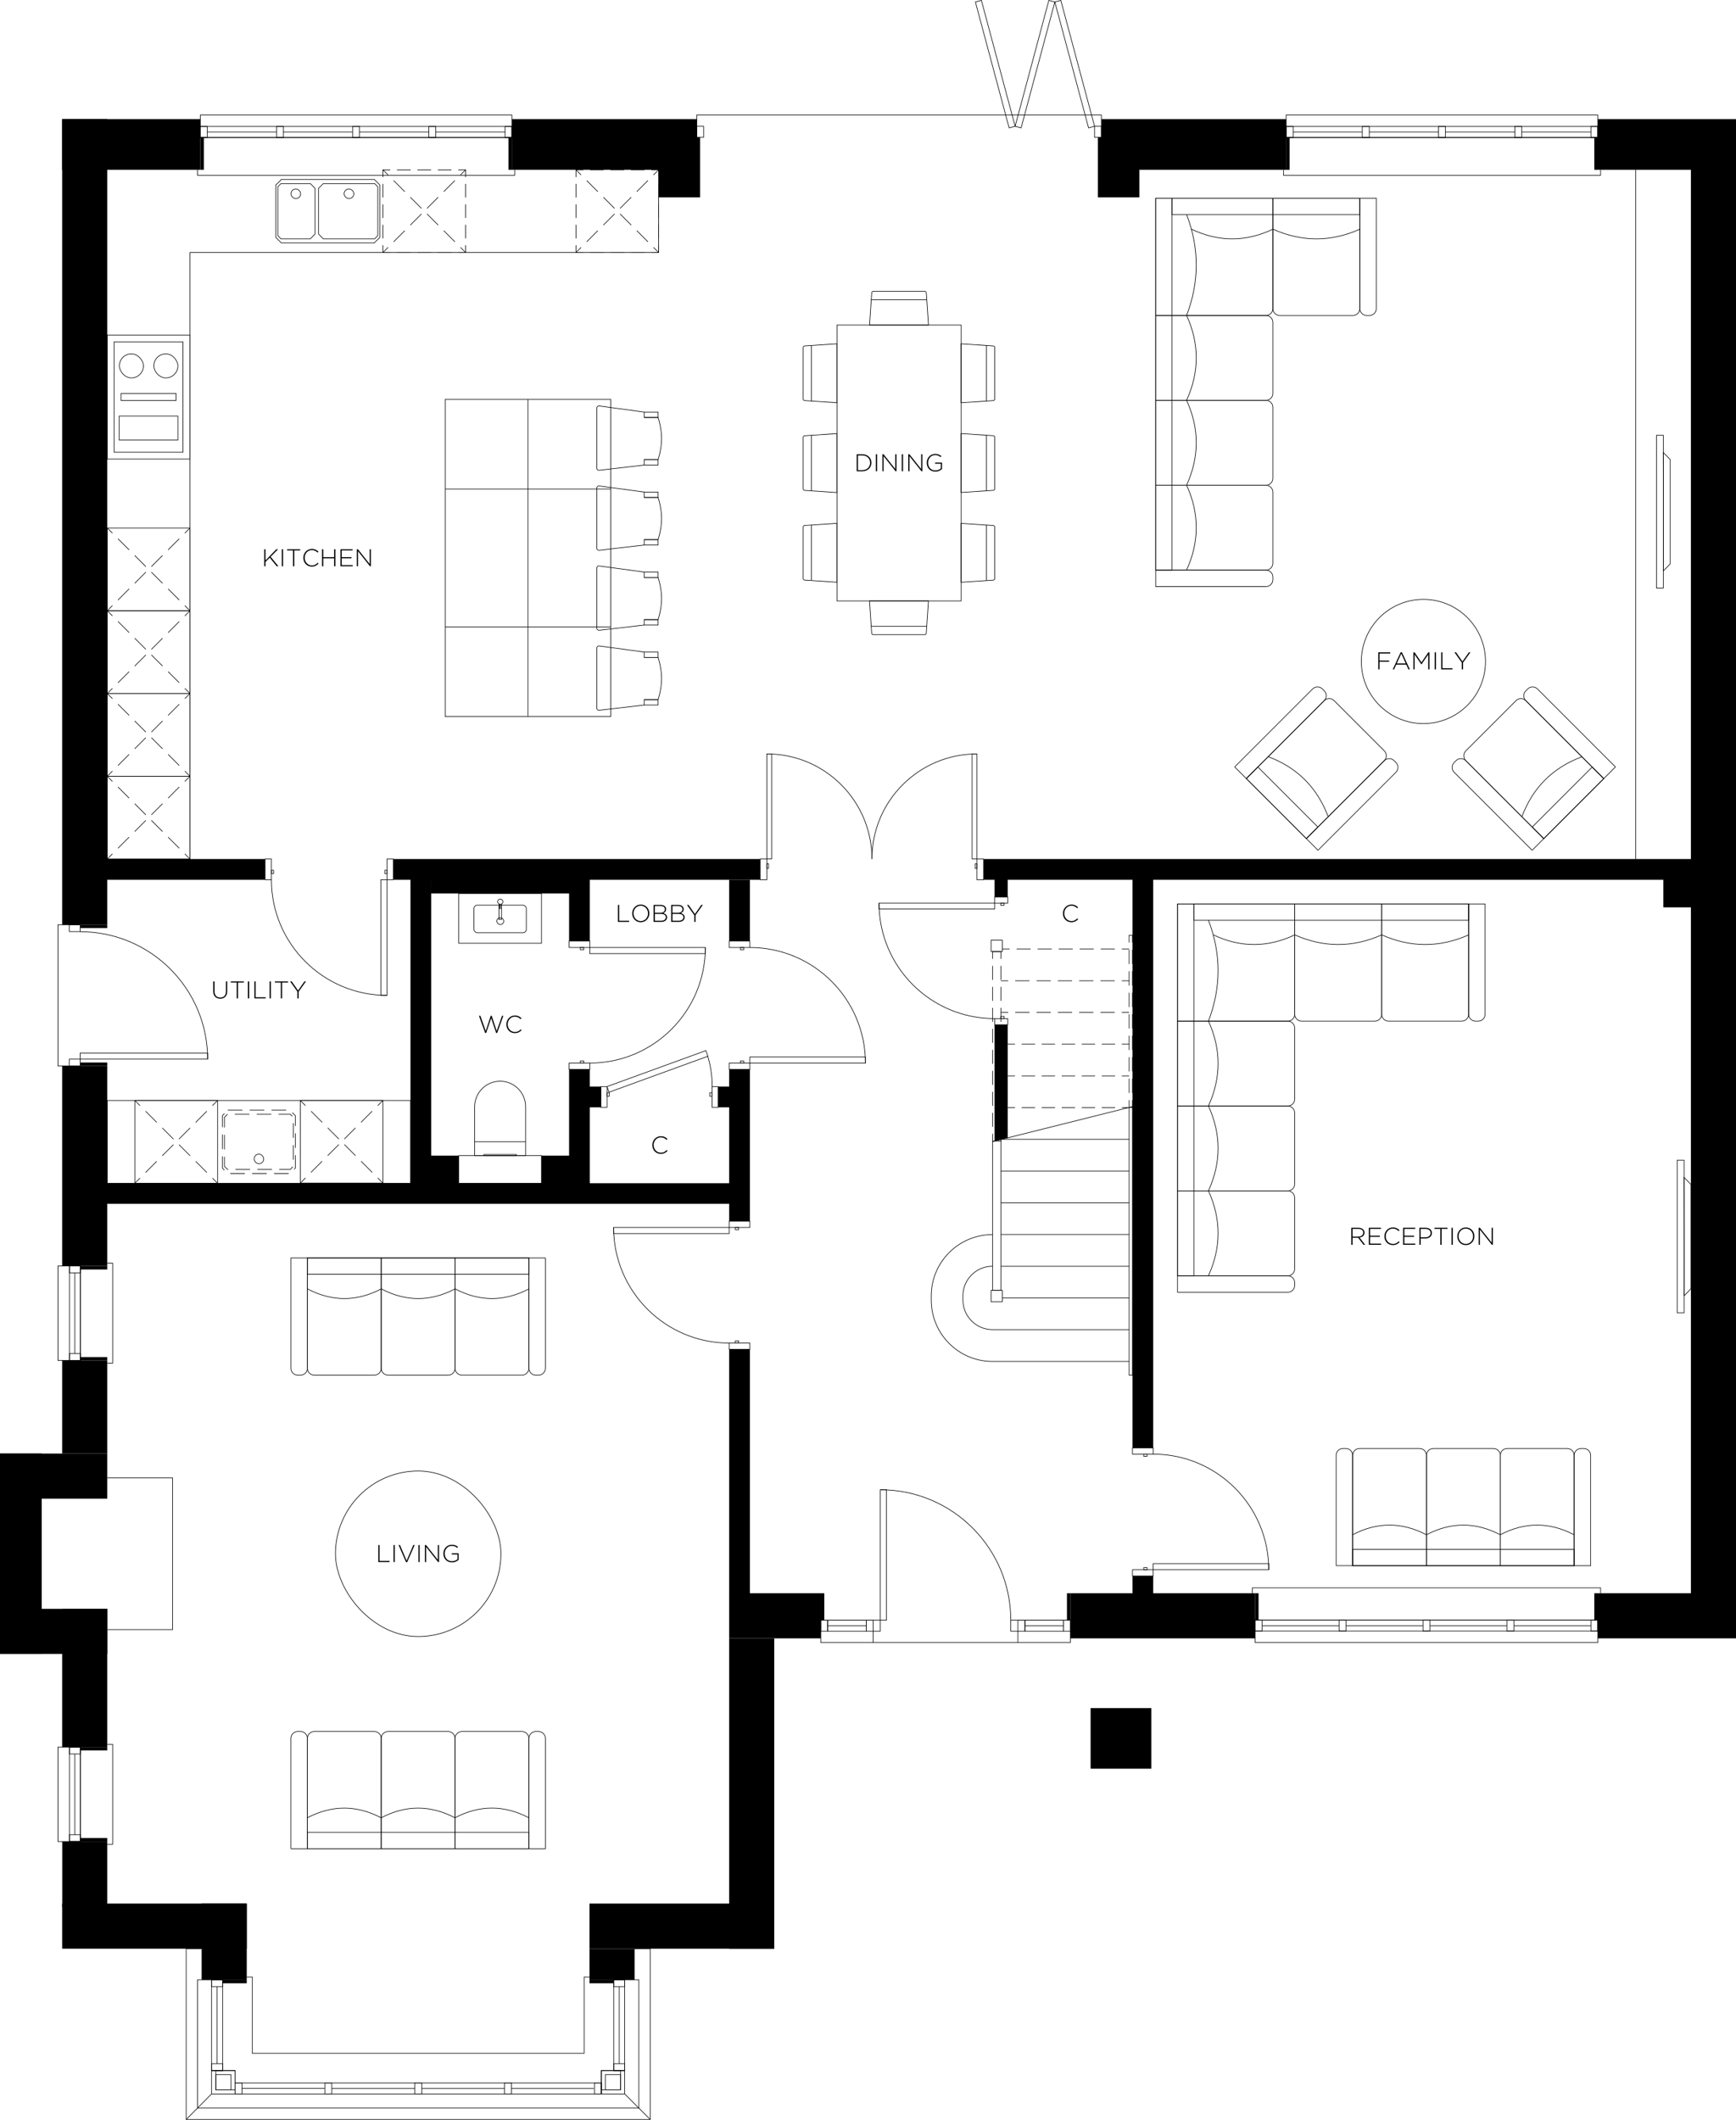 <?xml version="1.0" encoding="UTF-8"?><svg xmlns="http://www.w3.org/2000/svg" version="1.1" viewBox="0 0 713.82 871.33"><defs><style> .st0 { stroke-dasharray: 6.48 3.24; } .st0, .st1, .st2, .st3, .st4, .st5, .st6, .st7, .st8, .st9, .st10, .st11, .st12, .st13, .st14, .st15, .st16 { fill: none; stroke: #000; stroke-miterlimit: 10; stroke-width: .25px; } .st1 { stroke-dasharray: 5.89 2.94; } .st2 { stroke-dasharray: 6.48 3.24; } .st3 { stroke-dasharray: 6.48 3.24; } .st4 { stroke-dasharray: 6 3; } .st5 { stroke-dasharray: 5.77 2.88; } .st6 { stroke-dasharray: 5.6 2.8; } .st7 { stroke-dasharray: 5.6 2.8; } .st8 { stroke-dasharray: 6.48 3.24; } .st9 { stroke-dasharray: 6.48 3.24; } .st10 { stroke-dasharray: 5.84 2.92; } .st11 { stroke-dasharray: 6.48 3.24; } .st12 { stroke-dasharray: 6.47 3.23; } .st14 { stroke-dasharray: 5.75 2.88; } .st15 { stroke-dasharray: 5.84 2.92; } .st16 { stroke-dasharray: 5.49 2.74; } </style></defs><g id="Walls"><rect x="25.56" y="48.97" width="56.82" height="20.82"/><rect x="82.38" y="56.53" width="1.44" height="13.26"/><rect x="25.56" y="48.97" width="18.54" height="331.14"/><rect x="33" y="380.11" width="11.1" height="1.38"/><rect x="210.48" y="48.97" width="76.02" height="20.82"/><rect x="209.1" y="56.53" width="1.38" height="13.26"/><rect x="270.84" y="56.47" width="17.04" height="24.66"/><rect x="451.44" y="56.47" width="17.04" height="24.66"/><rect x="452.88" y="48.97" width="75.96" height="20.82"/><rect x="528.84" y="56.53" width="1.44" height="13.26"/><rect x="657" y="48.97" width="56.82" height="20.82"/><rect x="655.56" y="56.53" width="1.44" height="13.26"/><rect x="695.28" y="68.35" width="18.54" height="588"/><rect x="657" y="654.91" width="56.82" height="18.54"/><rect x="655.56" y="654.91" width="1.44" height="11.04"/><rect x="440.1" y="654.91" width="76.02" height="18.54"/><rect x="438.72" y="654.91" width="1.38" height="11.1"/><rect x="516.12" y="654.91" width="1.38" height="11.04"/><rect x="448.44" y="702.13" width="24.96" height="24.9"/><rect x="299.82" y="654.91" width="37.68" height="18.54"/><rect x="337.5" y="654.91" width="1.44" height="11.1"/><rect x="299.82" y="673.45" width="18.54" height="127.56"/><rect x="242.4" y="782.47" width="75.96" height="18.54"/><rect x="242.4" y="801.01" width="18.54" height="12.78"/><rect x="242.4" y="813.79" width="9.96" height="1.44"/><rect x="82.91" y="782.47" width="18.55" height="31.32"/><rect x="91.56" y="813.79" width="9.9" height="1.44"/><rect x="25.56" y="782.47" width="75.9" height="18.54"/><rect x="25.59" y="756.97" width="18.51" height="26.94"/><rect x="33" y="755.53" width="11.1" height="1.44"/><rect x="25.56" y="661.33" width="18.54" height="56.82"/><rect x="33.06" y="718.15" width="11.04" height="1.38"/><rect y="661.33" width="44.1" height="18.54"/><rect y="597.49" width="17.16" height="82.38"/><rect y="597.49" width="44.1" height="18.54"/><rect x="25.56" y="559.21" width="18.54" height="38.28"/><rect x="33.06" y="557.83" width="11.04" height="1.38"/><rect x="25.56" y="438.19" width="18.54" height="82.2"/><rect x="33" y="436.75" width="11.1" height="1.44"/><rect x="33" y="520.39" width="11.1" height="1.44"/><rect x="42.66" y="353.11" width="66.36" height="8.52"/><rect x="161.7" y="353.11" width="150.9" height="8.52"/><rect x="168.78" y="360.19" width="8.52" height="127.56"/><rect x="177.3" y="360.19" width="58.14" height="7.08"/><rect x="234" y="360.19" width="8.52" height="26.64"/><rect x="299.82" y="361.63" width="8.52" height="25.2"/><rect x="42.66" y="486.37" width="264.24" height="8.46"/><rect x="299.82" y="439.57" width="8.52" height="62.4"/><rect x="295.26" y="446.65" width="6" height="8.52"/><rect x="234" y="439.57" width="8.52" height="48.18"/><rect x="241.08" y="446.65" width="6" height="8.52"/><rect x="175.92" y="475.03" width="12.72" height="12.72"/><rect x="222.66" y="475.03" width="12.72" height="12.72"/><rect x="299.82" y="554.65" width="8.52" height="101.7"/><rect x="404.46" y="353.11" width="292.26" height="8.52"/><rect x="408.96" y="360.19" width="5.4" height="8.52"/><rect x="465.66" y="360.19" width="8.52" height="234.96"/><polygon points="414.36 467.71 408.96 469.03 408.96 421.21 414.36 421.21 414.36 467.71"/><rect x="465.66" y="647.83" width="8.52" height="8.52"/><rect x="683.94" y="360.19" width="12.78" height="12.78"/></g><g id="Windows"><polyline class="st13" points="44.1 758.11 46.32 758.11 46.32 717.01 44.1 717.01"/><rect class="st13" x="23.82" y="718.15" width="9.24" height="38.82"/><rect class="st13" x="28.56" y="718.15" width="4.5" height="38.82"/><rect class="st13" x="28.56" y="718.15" width="4.5" height="2.82"/><rect class="st13" x="28.56" y="754.15" width="4.5" height="2.82"/><line class="st13" x1="30.78" y1="720.97" x2="30.78" y2="754.15"/><polyline class="st13" points="44.1 560.35 46.32 560.35 46.32 519.25 44.1 519.25"/><rect class="st13" x="23.82" y="520.39" width="9.24" height="38.82"/><rect class="st13" x="28.56" y="520.39" width="4.5" height="38.82"/><line class="st13" x1="30.78" y1="523.21" x2="30.78" y2="556.39"/><rect class="st13" x="28.56" y="520.39" width="4.5" height="2.82"/><rect class="st13" x="28.56" y="556.39" width="4.5" height="2.82"/><polyline class="st13" points="81.24 69.79 81.24 72.07 211.62 72.07 211.62 69.79"/><rect class="st13" x="82.38" y="47.29" width="128.1" height="9.24"/><rect class="st13" x="82.38" y="51.97" width="128.1" height="4.56"/><rect class="st13" x="145.02" y="51.97" width="2.82" height="4.56"/><rect class="st13" x="113.7" y="51.97" width="2.82" height="4.56"/><rect class="st13" x="82.38" y="51.97" width="2.82" height="4.56"/><rect class="st13" x="176.34" y="51.97" width="2.82" height="4.56"/><rect class="st13" x="207.66" y="51.97" width="2.82" height="4.56"/><line class="st13" x1="179.16" y1="54.25" x2="207.66" y2="54.25"/><line class="st13" x1="147.84" y1="54.25" x2="176.34" y2="54.25"/><line class="st13" x1="116.52" y1="54.25" x2="144.95" y2="54.25"/><line class="st13" x1="85.2" y1="54.25" x2="113.7" y2="54.25"/><polyline class="st13" points="286.5 56.47 286.5 47.29 452.88 47.29 452.88 56.47"/><rect class="st13" x="286.5" y="51.91" width="2.82" height="4.56"/><rect class="st13" x="450.06" y="51.91" width="2.82" height="4.56"/><rect class="st13" x="528.84" y="47.29" width="128.16" height="9.24"/><rect class="st13" x="528.84" y="51.97" width="128.16" height="4.56"/><polyline class="st13" points="527.76 69.79 527.76 72.07 658.14 72.07 658.14 69.79"/><rect class="st13" x="591.48" y="51.97" width="2.88" height="4.56"/><rect class="st13" x="622.86" y="51.97" width="2.82" height="4.56"/><rect class="st13" x="654.18" y="51.97" width="2.82" height="4.56"/><rect class="st13" x="560.16" y="51.97" width="2.88" height="4.56"/><rect class="st13" x="528.84" y="51.97" width="2.88" height="4.56"/><line class="st13" x1="531.72" y1="54.25" x2="560.16" y2="54.25"/><line class="st13" x1="563.04" y1="54.25" x2="591.5" y2="54.25"/><line class="st13" x1="594.36" y1="54.25" x2="622.86" y2="54.25"/><line class="st13" x1="625.68" y1="54.25" x2="654.18" y2="54.25"/><polyline class="st13" points="514.98 654.91 514.98 652.69 658.14 652.69 658.14 654.91"/><rect class="st13" x="516.12" y="665.95" width="140.88" height="9.24"/><rect class="st13" x="516.12" y="665.95" width="140.88" height="4.5"/><rect class="st13" x="585.12" y="665.95" width="2.82" height="4.5"/><rect class="st13" x="619.62" y="665.95" width="2.88" height="4.5"/><rect class="st13" x="654.18" y="665.95" width="2.82" height="4.5"/><rect class="st13" x="550.62" y="665.95" width="2.82" height="4.5"/><rect class="st13" x="516.12" y="665.95" width="2.82" height="4.5"/><line class="st13" x1="518.94" y1="668.23" x2="550.62" y2="668.23"/><line class="st13" x1="553.44" y1="668.23" x2="585.12" y2="668.23"/><line class="st13" x1="587.94" y1="668.23" x2="619.62" y2="668.23"/><line class="st13" x1="622.5" y1="668.23" x2="654.18" y2="668.23"/><polyline class="st13" points="82.92 801.01 76.56 801.01 76.56 871.21 267.36 871.21 267.36 801.01 260.94 801.01"/><polyline class="st13" points="91.56 813.79 81.24 813.79 81.24 866.53 262.68 866.53 262.68 813.79 252.36 813.79"/><polyline class="st13" points="242.4 812.65 240.18 812.65 240.18 844.03 103.74 844.03 103.74 812.65 101.46 812.65"/><rect class="st13" x="87" y="813.79" width="4.56" height="37.32"/><rect class="st13" x="96.66" y="856.21" width="150.6" height="4.5"/><rect class="st13" x="252.36" y="813.79" width="4.5" height="37.32"/><rect class="st13" x="247.26" y="851.11" width="9.6" height="9.6"/><rect class="st13" x="247.26" y="851.11" width="7.92" height="7.92"/><rect class="st13" x="248.94" y="852.79" width="6.24" height="6.24"/><rect class="st13" x="87" y="851.11" width="9.66" height="9.6"/><rect class="st13" x="88.74" y="851.11" width="7.92" height="7.92"/><rect class="st13" x="88.74" y="852.79" width="6.24" height="6.24"/><rect class="st13" x="170.52" y="856.21" width="2.88" height="4.5"/><rect class="st13" x="87" y="813.79" width="4.56" height="2.82"/><rect class="st13" x="87" y="848.29" width="4.56" height="2.82"/><rect class="st13" x="96.66" y="856.21" width="2.82" height="4.5"/><rect class="st13" x="133.62" y="856.21" width="2.82" height="4.5"/><rect class="st13" x="207.48" y="856.21" width="2.82" height="4.5"/><rect class="st13" x="244.44" y="856.21" width="2.82" height="4.5"/><rect class="st13" x="252.36" y="813.79" width="4.5" height="2.82"/><rect class="st13" x="252.36" y="848.29" width="4.5" height="2.82"/><line class="st13" x1="254.64" y1="816.61" x2="254.64" y2="848.29"/><line class="st13" x1="256.86" y1="860.71" x2="267.36" y2="871.21"/><line class="st13" x1="76.56" y1="871.21" x2="87" y2="860.71"/><line class="st13" x1="89.28" y1="816.61" x2="89.28" y2="848.29"/><line class="st13" x1="99.48" y1="858.46" x2="133.5" y2="858.46"/><line class="st13" x1="136.44" y1="858.49" x2="170.52" y2="858.49"/><line class="st13" x1="173.4" y1="858.49" x2="207.48" y2="858.49"/><line class="st13" x1="210.3" y1="858.49" x2="244.2" y2="858.49"/><rect class="st13" x="415.1" y="25.08" width="53.58" height="2.55" transform="translate(352.99 -407.3) rotate(75)"/><rect class="st13" x="382.44" y="25.08" width="53.58" height="2.55" transform="translate(328.78 -375.75) rotate(75)"/><rect class="st13" x="398.77" y="25.08" width="53.58" height="2.55" transform="translate(561.17 -377.88) rotate(105)"/></g><g id="Doors"><rect class="st13" x="337.5" y="666.01" width="21.54" height="9.18"/><rect class="st13" x="418.56" y="666.01" width="21.54" height="9.18"/><line class="st13" x1="359.04" y1="675.19" x2="418.56" y2="675.19"/><rect class="st13" x="356.22" y="666.01" width="5.76" height="4.5"/><rect class="st13" x="337.5" y="666.01" width="2.82" height="4.5"/><rect class="st13" x="340.32" y="666.01" width="15.9" height="4.5"/><line class="st13" x1="340.32" y1="668.23" x2="356.22" y2="668.23"/><rect class="st13" x="415.62" y="666.01" width="5.82" height="4.5"/><rect class="st13" x="437.28" y="666.01" width="2.82" height="4.5"/><rect class="st13" x="421.44" y="666.01" width="15.84" height="4.5"/><line class="st13" x1="421.44" y1="668.23" x2="437.28" y2="668.23"/><rect class="st13" x="361.98" y="612.37" width="2.52" height="53.64"/><path class="st13" d="M361.98,612.37h0c29.62,0,53.64,24.02,53.64,53.64h0"/><rect class="st13" x="465.66" y="645.25" width="8.52" height="2.58"/><rect class="st13" x="470.28" y="644.35" width="1.38" height=".9"/><rect class="st13" x="474.18" y="642.73" width="47.52" height="2.52"/><rect class="st13" x="465.66" y="595.15" width="8.55" height="2.58"/><rect class="st13" x="470.28" y="597.73" width="1.38" height=".9"/><path class="st13" d="M474.18,597.73h0c26.24,0,47.52,21.28,47.52,47.52h0"/><rect class="st13" x="299.82" y="501.97" width="8.52" height="2.58"/><rect class="st13" x="302.34" y="504.55" width="1.38" height=".9"/><rect class="st13" x="299.82" y="552.07" width="8.52" height="2.58"/><rect class="st13" x="302.34" y="551.17" width="1.38" height=".9"/><rect class="st13" x="252.3" y="504.55" width="47.52" height="2.52"/><path class="st13" d="M252.3,504.55h0c0,26.24,21.28,47.52,47.52,47.52h0"/><rect class="st13" x="299.82" y="386.83" width="8.52" height="2.64"/><rect class="st13" x="304.44" y="389.47" width="1.38" height=".9"/><rect class="st13" x="304.44" y="436.09" width="1.38" height=".9"/><rect class="st13" x="299.82" y="436.99" width="8.52" height="2.58"/><rect class="st13" x="308.34" y="434.47" width="47.52" height="2.52"/><path class="st13" d="M308.34,389.47h0c26.24,0,47.52,21.28,47.52,47.52h0"/><rect class="st13" x="234" y="386.83" width="8.52" height="2.64"/><rect class="st13" x="238.62" y="389.47" width="1.38" height=".9"/><rect class="st13" x="234" y="436.99" width="8.52" height="2.58"/><rect class="st13" x="238.62" y="436.09" width="1.38" height=".9"/><rect class="st13" x="242.52" y="389.47" width="47.51" height="2.52"/><path class="st13" d="M242.52,436.98h0c26.24,0,47.51-21.27,47.51-47.51h0"/><rect class="st13" x="247.08" y="446.65" width="2.52" height="8.52"/><rect class="st13" x="249.6" y="449.17" width=".9" height="1.44"/><rect class="st13" x="291.84" y="449.17" width=".96" height="1.44"/><rect class="st13" x="292.8" y="446.65" width="2.46" height="8.52"/><rect class="st13" x="269.11" y="418.78" width="2.46" height="43.25" transform="translate(-51.05 845.07) rotate(-110)"/><path class="st13" d="M292.85,446.65h0c0-4.33-.64-8.51-1.82-12.46"/><rect class="st13" x="109.02" y="353.11" width="2.58" height="8.52"/><rect class="st13" x="111.6" y="357.73" width=".9" height="1.38"/><rect class="st13" x="158.22" y="357.73" width=".9" height="1.38"/><rect class="st13" x="159.12" y="353.11" width="2.58" height="8.52"/><rect class="st13" x="156.6" y="361.63" width="2.52" height="47.52" transform="translate(315.72 770.77) rotate(180)"/><path class="st13" d="M159.12,409.15h0c-26.24,0-47.52-21.28-47.52-47.52h0"/><polyline class="st13" points="33 438.19 23.82 438.19 23.82 380.11 33 380.11"/><rect class="st13" x="28.5" y="380.11" width="4.5" height="2.82"/><rect class="st13" x="28.5" y="435.37" width="4.5" height="2.82"/><rect class="st13" x="33" y="432.86" width="52.38" height="2.51" transform="translate(118.38 868.23) rotate(180)"/><path class="st13" d="M33,382.99h0c28.93,0,52.38,23.45,52.38,52.38h0"/><rect class="st13" x="408.96" y="368.71" width="5.4" height="2.52"/><path class="st13" d="M408.96,418.69h-.06c-26.21,0-47.46-21.25-47.46-47.46h0"/><rect class="st13" x="411.48" y="371.23" width="1.38" height=".9"/><rect class="st13" x="408.99" y="418.69" width="5.37" height="2.52"/><rect class="st13" x="411.48" y="417.79" width="1.38" height=".9"/><rect class="st13" x="361.44" y="371.23" width="47.52" height="2.46" transform="translate(770.4 744.91) rotate(180)"/><rect class="st13" x="312.6" y="353.11" width="2.7" height="8.52"/><rect class="st13" x="315.3" y="355.09" width=".72" height="1.86"/><rect class="st13" x="401.7" y="353.11" width="2.76" height="8.52"/><rect class="st13" x="399.72" y="309.91" width="1.98" height="43.2" transform="translate(801.42 663.01) rotate(180)"/><rect class="st13" x="400.98" y="355.09" width=".72" height="1.86"/><rect class="st13" x="315.3" y="309.91" width="1.98" height="43.17"/><path class="st13" d="M401.7,309.91h0c-23.84,0-43.17,19.33-43.17,43.17h0"/><path class="st13" d="M315.3,309.91h.06c23.84,0,43.17,19.33,43.17,43.17h0"/></g><g id="Stairs"><rect class="st13" x="407.52" y="530.41" width="4.62" height="4.68"/><polyline class="st13" points="411.54 468.41 411.54 530.41 408.12 530.41 408.12 469.27 465.66 454.87 465.66 565.27 464.28 565.27 464.28 455.21"/><path class="st13" d="M408.12,507.48h0c-13.92,0-25.2,11.28-25.2,25.2v1.75c0,13.92,11.28,25.2,25.2,25.2h56.16"/><path class="st13" d="M408.12,520.48h0c-6.73,0-12.18,5.45-12.18,12.18v1.71c0,6.73,5.45,12.18,12.18,12.18h56.16"/><line class="st13" x1="412.14" y1="533.55" x2="464.28" y2="533.55"/><line class="st13" x1="411.54" y1="520.51" x2="464.28" y2="520.51"/><line class="st13" x1="411.54" y1="507.43" x2="464.28" y2="507.43"/><line class="st13" x1="411.54" y1="494.38" x2="464.28" y2="494.38"/><line class="st13" x1="411.54" y1="481.39" x2="464.28" y2="481.39"/><line class="st13" x1="411.91" y1="468.31" x2="464.28" y2="468.31"/><rect class="st13" x="407.52" y="386.47" width="4.62" height="4.68"/><g><polyline class="st13" points="411.54 466.06 411.54 469.06 408.12 469.06 408.12 466.06"/><line class="st14" x1="408.12" y1="463.18" x2="408.12" y2="395.59"/><polyline class="st13" points="408.12 394.15 408.12 391.15 411.54 391.15 411.54 394.15"/><line class="st14" x1="411.54" y1="397.02" x2="411.54" y2="464.62"/></g><g><polyline class="st13" points="465.66 452.21 465.66 455.21 464.28 455.21 464.28 452.21"/><line class="st1" x1="464.28" y1="449.27" x2="464.28" y2="388.9"/><polyline class="st13" points="464.28 387.43 464.28 384.43 465.66 384.43 465.66 387.43"/><line class="st1" x1="465.66" y1="390.37" x2="465.66" y2="450.74"/></g><g><line class="st13" x1="412.14" y1="390.07" x2="415.14" y2="390.07"/><line class="st5" x1="418.02" y1="390.07" x2="459.84" y2="390.07"/><line class="st13" x1="461.28" y1="390.07" x2="464.28" y2="390.07"/></g><g><line class="st13" x1="411.54" y1="403.15" x2="414.54" y2="403.15"/><line class="st10" x1="417.46" y1="403.15" x2="459.82" y2="403.15"/><line class="st13" x1="461.28" y1="403.15" x2="464.28" y2="403.15"/></g><g><line class="st13" x1="411.54" y1="416.16" x2="414.54" y2="416.16"/><line class="st15" x1="417.46" y1="416.16" x2="459.82" y2="416.16"/><line class="st13" x1="461.28" y1="416.16" x2="464.28" y2="416.16"/></g><g><line class="st13" x1="414.36" y1="429.19" x2="417.36" y2="429.19"/><line class="st16" x1="420.11" y1="429.19" x2="459.91" y2="429.19"/><line class="st13" x1="461.28" y1="429.19" x2="464.28" y2="429.19"/></g><g><line class="st13" x1="414.36" y1="442.27" x2="417.36" y2="442.27"/><line class="st16" x1="420.11" y1="442.27" x2="459.91" y2="442.27"/><line class="st13" x1="461.28" y1="442.27" x2="464.28" y2="442.27"/></g><g><line class="st13" x1="414.36" y1="455.29" x2="417.36" y2="455.29"/><line class="st16" x1="420.11" y1="455.29" x2="459.91" y2="455.29"/><line class="st13" x1="461.28" y1="455.29" x2="464.28" y2="455.29"/></g></g><g id="Fireplace"><polyline class="st13" points="44.1 669.85 70.98 669.85 70.98 607.51 44.1 607.51"/></g><g id="Kitchen"><polyline class="st13" points="78.12 353.11 78.12 103.81 270.84 103.81 270.84 69.79"/><g><polyline class="st13" points="270.84 100.81 270.84 103.81 267.84 103.81"/><line class="st7" x1="265.04" y1="103.81" x2="241.22" y2="103.81"/><polyline class="st13" points="239.82 103.81 236.82 103.81 236.82 100.81"/><line class="st6" x1="236.82" y1="98" x2="236.82" y2="74.19"/><polyline class="st13" points="236.82 72.79 236.82 69.79 239.82 69.79"/><line class="st7" x1="242.62" y1="69.79" x2="266.44" y2="69.79"/><polyline class="st13" points="267.84 69.79 270.84 69.79 270.84 72.79"/><line class="st6" x1="270.84" y1="75.59" x2="270.84" y2="99.41"/></g><g><line class="st13" x1="236.82" y1="69.79" x2="238.94" y2="71.91"/><line class="st9" x1="241.23" y1="74.2" x2="267.57" y2="100.54"/><line class="st13" x1="268.72" y1="101.69" x2="270.84" y2="103.81"/></g><g><line class="st13" x1="236.82" y1="103.81" x2="238.94" y2="101.69"/><line class="st9" x1="241.23" y1="99.4" x2="267.57" y2="73.05"/><line class="st13" x1="268.72" y1="71.91" x2="270.84" y2="69.79"/></g><g><polyline class="st13" points="191.46 100.81 191.46 103.81 188.46 103.81"/><line class="st7" x1="185.66" y1="103.81" x2="161.84" y2="103.81"/><polyline class="st13" points="160.44 103.81 157.44 103.81 157.44 100.81"/><line class="st7" x1="157.44" y1="98" x2="157.44" y2="74.19"/><polyline class="st13" points="157.44 72.79 157.44 69.79 160.44 69.79"/><line class="st7" x1="163.24" y1="69.79" x2="187.06" y2="69.79"/><polyline class="st13" points="188.46 69.79 191.46 69.79 191.46 72.79"/><line class="st7" x1="191.46" y1="75.59" x2="191.46" y2="99.41"/></g><g><line class="st13" x1="157.44" y1="69.79" x2="159.56" y2="71.91"/><line class="st8" x1="161.85" y1="74.2" x2="188.19" y2="100.54"/><line class="st13" x1="189.34" y1="101.69" x2="191.46" y2="103.81"/></g><g><line class="st13" x1="157.44" y1="103.81" x2="159.56" y2="101.69"/><line class="st8" x1="161.85" y1="99.4" x2="188.19" y2="73.05"/><line class="st13" x1="189.34" y1="71.91" x2="191.46" y2="69.79"/></g><rect class="st13" x="44.1" y="217.03" width="34.02" height="34.02"/><rect class="st13" x="44.1" y="251.05" width="34.02" height="34.02"/><rect class="st13" x="44.1" y="285.07" width="34.02" height="34.02"/><rect class="st13" x="44.1" y="319.09" width="34.02" height="34.02"/><g><line class="st13" x1="44.1" y1="217.03" x2="46.22" y2="219.15"/><line class="st3" x1="48.51" y1="221.44" x2="74.85" y2="247.78"/><line class="st13" x1="76" y1="248.93" x2="78.12" y2="251.05"/></g><g><line class="st13" x1="44.1" y1="251.05" x2="46.22" y2="248.93"/><line class="st3" x1="48.51" y1="246.64" x2="74.85" y2="220.29"/><line class="st13" x1="76" y1="219.15" x2="78.12" y2="217.03"/></g><g><line class="st13" x1="78.12" y1="285.07" x2="76" y2="282.95"/><line class="st3" x1="73.71" y1="280.66" x2="47.37" y2="254.31"/><line class="st13" x1="46.22" y1="253.17" x2="44.1" y2="251.05"/></g><g><line class="st13" x1="78.12" y1="251.05" x2="76" y2="253.17"/><line class="st9" x1="73.71" y1="255.46" x2="47.37" y2="281.8"/><line class="st13" x1="46.22" y1="282.95" x2="44.1" y2="285.07"/></g><g><line class="st13" x1="78.12" y1="319.09" x2="76" y2="316.97"/><line class="st11" x1="73.71" y1="314.68" x2="47.37" y2="288.33"/><line class="st13" x1="46.22" y1="287.19" x2="44.1" y2="285.07"/></g><g><line class="st13" x1="44.1" y1="319.09" x2="46.22" y2="316.97"/><line class="st0" x1="48.51" y1="314.68" x2="74.85" y2="288.33"/><line class="st13" x1="76" y1="287.19" x2="78.12" y2="285.07"/></g><g><line class="st13" x1="78.12" y1="353.11" x2="76" y2="350.99"/><line class="st2" x1="73.71" y1="348.7" x2="47.37" y2="322.35"/><line class="st13" x1="46.22" y1="321.21" x2="44.1" y2="319.09"/></g><g><line class="st13" x1="44.1" y1="353.11" x2="46.22" y2="350.99"/><line class="st0" x1="48.51" y1="348.69" x2="74.85" y2="322.35"/><line class="st13" x1="76" y1="321.21" x2="78.12" y2="319.09"/></g><rect class="st13" x="44.1" y="137.71" width="34.02" height="51"/><rect class="st13" x="46.92" y="140.53" width="28.32" height="45.36"/><rect class="st13" x="49.02" y="171.01" width="24.12" height="9.9"/><rect class="st13" x="49.74" y="161.77" width="22.68" height="2.82"/><rect class="st13" x="49.08" y="145.45" width="9.89" height="9.89" rx="4.95" ry="4.95"/><rect class="st13" x="63.25" y="145.45" width="9.89" height="9.89" rx="4.95" ry="4.95"/><path class="st13" d="M115.68,73.75c-.03.19-2.28,2.28-2.28,2.28v21.54l2.28,2.28h38.22l2.28-2.28v-21.54l-2.28-2.28h-38.22Z"/><polygon class="st13" points="115.5 75.49 114.24 76.75 114.24 96.85 115.5 98.17 127.62 98.17 129.54 96.19 129.54 77.41 127.62 75.49 115.5 75.49"/><polygon class="st13" points="132.9 75.49 130.98 77.41 130.98 96.19 132.9 98.17 154.08 98.17 155.34 96.85 155.34 76.75 154.08 75.49 132.9 75.49"/><rect class="st13" x="141.51" y="77.67" width="3.97" height="3.97" rx="1.98" ry="1.98"/><rect class="st13" x="119.64" y="77.67" width="3.97" height="3.97" rx="1.98" ry="1.98"/><rect class="st13" x="183.06" y="164.17" width="68.04" height="130.38"/><line class="st13" x1="217.08" y1="164.17" x2="217.08" y2="294.55"/><line class="st13" x1="183.06" y1="201.01" x2="251.1" y2="201.01"/><line class="st13" x1="183.06" y1="257.71" x2="251.1" y2="257.71"/></g><g id="Utility"><rect class="st13" x="44.1" y="452.35" width="124.68" height="34.02"/><rect class="st13" x="55.44" y="452.35" width="34.02" height="34.02"/><rect class="st13" x="123.48" y="452.35" width="33.96" height="33.96"/><g><line class="st13" x1="55.44" y1="452.35" x2="57.56" y2="454.47"/><line class="st8" x1="59.85" y1="456.76" x2="86.19" y2="483.1"/><line class="st13" x1="87.34" y1="484.25" x2="89.46" y2="486.37"/></g><g><line class="st13" x1="89.46" y1="452.35" x2="87.34" y2="454.47"/><line class="st8" x1="85.05" y1="456.76" x2="58.71" y2="483.1"/><line class="st13" x1="57.56" y1="484.25" x2="55.44" y2="486.37"/></g><g><line class="st13" x1="123.48" y1="452.35" x2="125.6" y2="454.47"/><line class="st12" x1="127.89" y1="456.75" x2="154.18" y2="483.04"/><line class="st13" x1="155.32" y1="484.19" x2="157.44" y2="486.31"/></g><g><line class="st13" x1="157.44" y1="452.35" x2="155.32" y2="454.47"/><line class="st12" x1="153.03" y1="456.75" x2="126.74" y2="483.04"/><line class="st13" x1="125.6" y1="484.19" x2="123.48" y2="486.31"/></g><polygon class="st4" points="93.66 456.31 119.22 456.31 121.44 458.59 121.44 480.13 119.22 482.41 93.66 482.41 91.44 480.13 91.44 458.59 93.66 456.31"/><polygon class="st4" points="93.54 457.99 92.28 459.31 92.28 479.41 93.54 480.67 119.34 480.67 120.6 479.41 120.6 459.31 119.34 457.99 93.54 457.99"/><rect class="st13" x="104.49" y="474.4" width="3.95" height="3.95" rx="1.98" ry="1.98"/></g><g id="WC"><rect class="st13" x="188.64" y="475.03" width="34.02" height="11.34"/><path class="st13" d="M205.65,444.43h0c5.78,0,10.47,4.69,10.47,10.47v20.13h-20.94v-20.13c0-5.78,4.69-10.47,10.47-10.47Z"/><line class="st13" x1="195.18" y1="469.33" x2="216.12" y2="469.33"/><rect class="st13" x="198.96" y="474.55" width="13.38" height=".48"/><rect class="st13" x="188.64" y="367.27" width="34.02" height="20.46"/><rect class="st13" x="194.88" y="372.07" width="21.54" height="11.34" rx="1.41" ry="1.41"/><polyline class="st13" points="206.22 371.59 206.22 377.95 205.14 377.95 205.14 371.59"/><polyline class="st13" points="205.47 371.7 205.47 373.45 205.89 373.45 205.89 371.7"/><rect class="st13" x="204.62" y="369.56" width="2.18" height="2.18" rx="1.09" ry="1.09"/><rect class="st13" x="204.29" y="377.21" width="2.84" height="2.84" rx="1.42" ry="1.42"/></g><g id="Furniture"><rect class="st13" x="312.99" y="164.78" width="113.4" height="51.06" transform="translate(560 -179.38) rotate(90)"/><g><path class="st13" d="M409.04,200.89v-21.14c0-.34-.27-.63-.61-.65l-13.25-.89v24.23l13.25-.89c.34-.02.61-.31.61-.65Z"/><line class="st13" x1="405.62" y1="178.91" x2="405.62" y2="201.74"/></g><g><path class="st13" d="M409.04,164v-21.14c0-.34-.27-.63-.61-.65l-13.25-.89v24.23l13.25-.89c.34-.02.61-.31.61-.65Z"/><line class="st13" x1="405.62" y1="142.02" x2="405.62" y2="164.85"/></g><g><path class="st13" d="M409.04,237.81v-21.14c0-.34-.27-.63-.61-.65l-13.25-.89v24.23l13.25-.89c.34-.02.61-.31.61-.65Z"/><line class="st13" x1="405.62" y1="215.82" x2="405.62" y2="238.65"/></g><g><path class="st13" d="M359.08,260.88h21.14c.34,0,.63-.27.65-.61l.89-13.25h-24.23l.89,13.25c.02.34.31.61.65.61Z"/><line class="st13" x1="381.07" y1="257.46" x2="358.23" y2="257.46"/></g><g><path class="st13" d="M380.23,119.76h-21.14c-.34,0-.63.27-.65.61l-.89,13.25h24.23l-.89-13.25c-.02-.34-.31-.61-.65-.61Z"/><line class="st13" x1="358.24" y1="123.18" x2="381.07" y2="123.18"/></g><g><path class="st13" d="M330.26,179.78v21.14c0,.34.27.63.61.65l13.25.89v-24.23l-13.25.89c-.34.02-.61.31-.61.65Z"/><line class="st13" x1="333.68" y1="201.76" x2="333.68" y2="178.93"/></g><g><path class="st13" d="M330.26,216.66v21.14c0,.34.27.63.61.65l13.25.89v-24.23l-13.25.89c-.34.02-.61.31-.61.65Z"/><line class="st13" x1="333.68" y1="238.65" x2="333.68" y2="215.82"/></g><g><path class="st13" d="M330.26,142.86v21.14c0,.34.27.63.61.65l13.25.89v-24.23l-13.25.89c-.34.02-.61.31-.61.65Z"/><line class="st13" x1="333.68" y1="164.84" x2="333.68" y2="142.01"/></g><g><path class="st13" d="M620.73,297.22h45.35c1.56,0,2.83,1.27,2.83,2.83v1.11c0,1.56-1.27,2.83-2.83,2.83h-45.35v-6.78h0Z" transform="translate(888.21 969.13) rotate(-135)"/><path class="st13" d="M591.26,326.69h45.35c1.56,0,2.83,1.27,2.83,2.83v1.11c0,1.56-1.27,2.83-2.83,2.83h-45.35v-6.78h0Z" transform="translate(817.07 998.6) rotate(-135)"/><path class="st13" d="M605.99,297.9h45.35c1.56,0,2.83,1.27,2.83,2.83v29.22c0,1.56-1.27,2.83-2.83,2.83h-45.35v-34.89h0Z" transform="translate(852.64 983.86) rotate(-135)"/><rect class="st13" x="641.38" y="312.56" width="6.72" height="34.89" transform="translate(867.3 1019.25) rotate(-135)"/><path class="st13" d="M625.78,335.71c4.49-11.96,12.72-20.17,24.69-24.65"/></g><g><path class="st13" d="M532.49,326.69h45.35c1.56,0,2.83,1.27,2.83,2.83v1.11c0,1.56-1.27,2.83-2.83,2.83h-45.35v-6.78h0Z" transform="translate(-70.38 490.24) rotate(-45)"/><path class="st13" d="M503.02,297.22h45.35c1.56,0,2.83,1.27,2.83,2.83v1.11c0,1.56-1.27,2.83-2.83,2.83h-45.35v-6.78h0Z" transform="translate(-58.18 460.77) rotate(-45)"/><path class="st13" d="M517.76,297.9h45.35c1.56,0,2.83,1.27,2.83,2.83v29.22c0,1.56-1.27,2.83-2.83,2.83h-45.35v-34.89h0Z" transform="translate(-64.28 475.51) rotate(-45)"/><rect class="st13" x="523.83" y="312.56" width="6.72" height="34.89" transform="translate(-78.94 469.43) rotate(-45)"/><path class="st13" d="M521.48,311.04c11.96,4.49,20.17,12.72,24.65,24.69"/></g><g><path class="st13" d="M475.2,129.68h45.35c1.56,0,2.83,1.27,2.83,2.83v29.22c0,1.56-1.27,2.83-2.83,2.83h-45.35v-34.89h0Z"/><path class="st13" d="M475.2,81.5h48.18v45.35c0,1.56-1.27,2.83-2.83,2.83h-45.35v-48.18h0Z"/><path class="st13" d="M475.2,164.57h45.35c1.56,0,2.83,1.27,2.83,2.83v29.22c0,1.56-1.27,2.83-2.83,2.83h-45.35v-34.89h0Z"/><path class="st13" d="M523.38,81.5h35.76v45.35c0,1.56-1.27,2.83-2.83,2.83h-30.09c-1.56,0-2.83-1.27-2.83-2.83v-45.35h0Z"/><path class="st13" d="M559.14,81.5h6.78v45.35c0,1.56-1.27,2.83-2.83,2.83h-1.11c-1.56,0-2.83-1.27-2.83-2.83v-45.35h0Z"/><path class="st13" d="M475.2,199.46h45.35c1.56,0,2.83,1.27,2.83,2.83v29.22c0,1.56-1.27,2.83-2.83,2.83h-45.35v-34.89h0Z"/><path class="st13" d="M475.2,234.35h45.35c1.56,0,2.83,1.27,2.83,2.83v1.11c0,1.56-1.27,2.83-2.83,2.83h-45.35v-6.78h0Z"/><rect class="st13" x="481.92" y="81.5" width="77.22" height="6.72"/><rect class="st13" x="475.2" y="81.53" width="6.72" height="152.82"/><path class="st13" d="M487.93,129.68c5.28,11.63,5.27,23.26-.03,34.89"/><path class="st13" d="M487.93,164.57c5.28,11.63,5.27,23.26-.03,34.89"/><path class="st13" d="M487.93,199.46c5.28,11.63,5.27,23.26-.03,34.89"/><path class="st13" d="M487.93,88.22c5.28,13.84,5.26,27.68-.04,41.52"/><path class="st13" d="M559.14,94.23c-11.92,5.28-23.84,5.27-35.76-.03"/><path class="st13" d="M523.38,94.23c-11.16,5.28-22.33,5.27-33.49-.03"/></g><circle class="st13" cx="585.29" cy="271.9" r="25.53"/><g><rect class="st13" x="681.12" y="178.93" width="2.82" height="62.76"/><path class="st13" d="M686.76,188.89v42.9s-2.98,3.17-2.82,2.82,0-48.6,0-48.6l2.82,2.88Z"/></g><g><rect class="st13" x="689.64" y="476.89" width="2.82" height="62.76"/><path class="st13" d="M695.28,486.85v42.9s-2.98,3.17-2.82,2.82,0-48.6,0-48.6l2.82,2.88Z"/></g><line class="st13" x1="672.6" y1="69.79" x2="672.6" y2="353.11"/><g><path class="st13" d="M608,604.31h45.35c1.56,0,2.83,1.27,2.83,2.83v24.69c0,1.56-1.27,2.83-2.83,2.83h-45.35v-30.36h0Z" transform="translate(12.6 1251.58) rotate(-90)"/><path class="st13" d="M547.28,604.31h45.35c1.56,0,2.83,1.27,2.83,2.83v24.69c0,1.56-1.27,2.83-2.83,2.83h-45.35v-30.36h0Z" transform="translate(-48.12 1190.86) rotate(-90)"/><path class="st13" d="M577.64,604.31h45.35c1.56,0,2.83,1.27,2.83,2.83v24.69c0,1.56-1.27,2.83-2.83,2.83h-45.35v-30.36h0Z" transform="translate(-17.76 1221.22) rotate(-90)"/><path class="st13" d="M626.57,616.1h45.35c1.56,0,2.83,1.27,2.83,2.83v1.11c0,1.56-1.27,2.83-2.83,2.83h-45.35v-6.78h0Z" transform="translate(31.18 1270.15) rotate(-90)"/><path class="st13" d="M528.71,616.1h45.35c1.56,0,2.83,1.27,2.83,2.83v1.11c0,1.56-1.27,2.83-2.83,2.83h-45.35v-6.78h0Z" transform="translate(-66.69 1172.28) rotate(-90)"/><rect class="st13" x="598.37" y="594.68" width="6.72" height="91.08" transform="translate(-38.49 1241.95) rotate(-90)"/><path class="st13" d="M616.91,630.85c10.12-5.28,20.25-5.27,30.37.03"/><path class="st13" d="M586.56,630.85c10.12-5.28,20.23-5.27,30.35.03"/><path class="st13" d="M556.19,630.85c10.12-5.28,20.24-5.27,30.36.03"/></g><g><path class="st13" d="M484.18,419.75h45.35c1.56,0,2.83,1.27,2.83,2.83v29.22c0,1.56-1.27,2.83-2.83,2.83h-45.35v-34.89h0Z"/><path class="st13" d="M484.18,371.57h48.18v45.35c0,1.56-1.27,2.83-2.83,2.83h-45.35v-48.18h0Z"/><path class="st13" d="M484.18,454.64h45.35c1.56,0,2.83,1.27,2.83,2.83v29.22c0,1.56-1.27,2.83-2.83,2.83h-45.35v-34.89h0Z"/><path class="st13" d="M532.36,371.57h35.76v45.35c0,1.56-1.27,2.83-2.83,2.83h-30.09c-1.56,0-2.83-1.27-2.83-2.83v-45.35h0Z"/><path class="st13" d="M568.12,371.57h35.76v45.35c0,1.56-1.27,2.83-2.83,2.83h-30.09c-1.56,0-2.83-1.27-2.83-2.83v-45.35h0Z"/><path class="st13" d="M603.88,371.57h6.78v45.35c0,1.56-1.27,2.83-2.83,2.83h-1.11c-1.56,0-2.83-1.27-2.83-2.83v-45.35h0Z"/><path class="st13" d="M484.18,489.53h45.35c1.56,0,2.83,1.27,2.83,2.83v29.22c0,1.56-1.27,2.83-2.83,2.83h-45.35v-34.89h0Z"/><path class="st13" d="M484.18,524.42h45.35c1.56,0,2.83,1.27,2.83,2.83v1.11c0,1.56-1.27,2.83-2.83,2.83h-45.35v-6.78h0Z"/><rect class="st13" x="490.9" y="371.57" width="112.98" height="6.72"/><rect class="st13" x="484.18" y="371.59" width="6.72" height="152.82"/><path class="st13" d="M496.91,419.75c5.28,11.63,5.27,23.26-.03,34.89"/><path class="st13" d="M496.91,454.64c5.28,11.63,5.27,23.26-.03,34.89"/><path class="st13" d="M496.91,489.53c5.28,11.63,5.27,23.26-.03,34.89"/><path class="st13" d="M496.91,378.29c5.28,13.84,5.26,27.68-.04,41.52"/><path class="st13" d="M568.12,384.3c-11.92,5.28-23.84,5.27-35.76-.03"/><path class="st13" d="M603.88,384.3c-11.92,5.28-23.84,5.27-35.76-.03"/><path class="st13" d="M532.36,384.3c-11.16,5.28-22.33,5.27-33.49-.03"/></g><g><path class="st13" d="M178.2,720.65h45.35c1.56,0,2.83,1.27,2.83,2.83v24.69c0,1.56-1.27,2.83-2.83,2.83h-45.35v-30.36h0Z" transform="translate(-533.54 938.12) rotate(-90)"/><path class="st13" d="M117.48,720.65h45.35c1.56,0,2.83,1.27,2.83,2.83v24.69c0,1.56-1.27,2.83-2.83,2.83h-45.35v-30.36h0Z" transform="translate(-594.26 877.4) rotate(-90)"/><path class="st13" d="M147.84,720.65h45.35c1.56,0,2.83,1.27,2.83,2.83v24.69c0,1.56-1.27,2.83-2.83,2.83h-45.35v-30.36h0Z" transform="translate(-563.9 907.76) rotate(-90)"/><path class="st13" d="M196.77,732.44h45.35c1.56,0,2.83,1.27,2.83,2.83v1.11c0,1.56-1.27,2.83-2.83,2.83h-45.35v-6.78h0Z" transform="translate(-514.96 956.69) rotate(-90)"/><path class="st13" d="M98.91,732.44h45.35c1.56,0,2.83,1.27,2.83,2.83v1.11c0,1.56-1.27,2.83-2.83,2.83h-45.35v-6.78h0Z" transform="translate(-612.83 858.82) rotate(-90)"/><rect class="st13" x="168.57" y="711.02" width="6.72" height="91.08" transform="translate(-584.63 928.49) rotate(-90)"/><path class="st13" d="M187.11,747.18c10.12-5.28,20.25-5.27,30.37.03"/><path class="st13" d="M156.76,747.19c10.12-5.28,20.23-5.27,30.35.03"/><path class="st13" d="M126.39,747.19c10.12-5.28,20.24-5.27,30.36.03"/></g><g><path class="st13" d="M117.48,526h45.35c1.56,0,2.83,1.27,2.83,2.83v24.69c0,1.56-1.27,2.83-2.83,2.83h-45.35v-30.36h0Z" transform="translate(682.74 399.61) rotate(90)"/><path class="st13" d="M178.2,526h45.35c1.56,0,2.83,1.27,2.83,2.83v24.69c0,1.56-1.27,2.83-2.83,2.83h-45.35v-30.36h0Z" transform="translate(743.47 338.88) rotate(90)"/><path class="st13" d="M147.84,526h45.35c1.56,0,2.83,1.27,2.83,2.83v24.69c0,1.56-1.27,2.83-2.83,2.83h-45.35v-30.36h0Z" transform="translate(713.11 369.25) rotate(90)"/><path class="st13" d="M98.91,537.79h45.35c1.56,0,2.83,1.27,2.83,2.83v1.11c0,1.56-1.27,2.83-2.83,2.83h-45.35v-6.78h0Z" transform="translate(664.18 418.18) rotate(90)"/><path class="st13" d="M196.77,537.79h45.35c1.56,0,2.83,1.27,2.83,2.83v1.11c0,1.56-1.27,2.83-2.83,2.83h-45.35v-6.78h0Z" transform="translate(762.04 320.32) rotate(90)"/><rect class="st13" x="168.57" y="474.9" width="6.72" height="91.08" transform="translate(692.38 348.52) rotate(90)"/><path class="st13" d="M156.75,529.82c-10.12,5.28-20.25,5.27-30.37-.03"/><path class="st13" d="M187.1,529.82c-10.12,5.28-20.23,5.27-30.35-.03"/><path class="st13" d="M217.47,529.82c-10.12,5.28-20.24,5.27-30.36-.03"/></g><rect class="st13" x="137.94" y="604.66" width="68.04" height="68.04" rx="34.02" ry="34.02"/><g><rect class="st13" x="264.9" y="169.39" width="5.7" height="2.22"/><rect class="st13" x="264.9" y="188.94" width="5.7" height="2.22"/><path class="st13" d="M264.9,191.16l-18.53,2.15c-.52.06-.97-.34-.97-.86v-24.72c0-.53.46-.93.99-.86l18.51,2.52"/><path class="st13" d="M264.9,171.61h5.7s1.44,4.22,1.44,8.66-1.44,8.66-1.44,8.66h-5.7"/></g><g><rect class="st13" x="264.9" y="268.04" width="5.7" height="2.22"/><rect class="st13" x="264.9" y="287.59" width="5.7" height="2.22"/><path class="st13" d="M264.9,289.81l-18.53,2.15c-.52.06-.97-.34-.97-.86v-24.72c0-.53.46-.93.99-.86l18.51,2.52"/><path class="st13" d="M264.9,270.26h5.7s1.44,4.22,1.44,8.66-1.44,8.66-1.44,8.66h-5.7"/></g><g><rect class="st13" x="264.9" y="235.16" width="5.7" height="2.22"/><rect class="st13" x="264.9" y="254.71" width="5.7" height="2.22"/><path class="st13" d="M264.9,256.93l-18.53,2.15c-.52.06-.97-.34-.97-.86v-24.72c0-.53.46-.93.99-.86l18.51,2.52"/><path class="st13" d="M264.9,237.38h5.7s1.44,4.22,1.44,8.66-1.44,8.66-1.44,8.66h-5.7"/></g><g><rect class="st13" x="264.9" y="202.27" width="5.7" height="2.22"/><rect class="st13" x="264.9" y="221.82" width="5.7" height="2.22"/><path class="st13" d="M264.9,224.04l-18.53,2.15c-.52.06-.97-.34-.97-.86v-24.72c0-.53.46-.93.99-.86l18.51,2.52"/><path class="st13" d="M264.9,204.49h5.7s1.44,4.22,1.44,8.66-1.44,8.66-1.44,8.66h-5.7"/></g></g><g id="Labels"><g><path d="M352.26,186.72h2.33c.55,0,1.05.09,1.5.27s.85.42,1.18.73c.33.31.58.68.76,1.1.18.42.27.88.27,1.38v.02c0,.49-.09.95-.27,1.38-.18.43-.44.8-.76,1.11-.33.31-.72.56-1.18.74s-.96.27-1.5.27h-2.33v-7ZM354.59,193.25c.49,0,.93-.08,1.32-.24.39-.16.73-.37,1-.64s.48-.59.64-.95c.15-.36.22-.76.22-1.18v-.02c0-.41-.07-.81-.22-1.17-.15-.37-.36-.69-.64-.96-.27-.27-.61-.49-1-.65s-.83-.24-1.32-.24h-1.81v6.06h1.81Z"/><path d="M360.15,186.72h.52v7h-.52v-7Z"/><path d="M362.82,186.72h.49l4.83,6.09v-6.09h.5v7h-.39l-4.93-6.22v6.22h-.5v-7Z"/><path d="M370.79,186.72h.52v7h-.52v-7Z"/><path d="M373.46,186.72h.49l4.83,6.09v-6.09h.5v7h-.39l-4.93-6.22v6.22h-.5v-7Z"/><path d="M384.57,193.84c-.55,0-1.05-.1-1.48-.29-.44-.19-.81-.45-1.1-.77-.3-.33-.53-.71-.69-1.15-.16-.44-.24-.9-.24-1.4v-.02c0-.47.08-.93.25-1.37.16-.44.4-.82.7-1.15.3-.33.67-.6,1.1-.8.43-.2.9-.3,1.42-.3.29,0,.55.02.79.06.24.04.46.1.66.18.2.08.4.18.58.29.18.11.36.24.54.39l-.34.39c-.27-.24-.58-.44-.94-.6-.35-.16-.79-.24-1.31-.24-.43,0-.82.08-1.17.25-.35.17-.66.39-.92.68-.26.29-.46.62-.6,1s-.21.78-.21,1.2v.02c0,.45.07.87.21,1.26.14.39.33.72.59,1,.26.28.58.5.95.66.37.16.79.24,1.25.24.22,0,.44-.02.65-.06.21-.04.42-.1.6-.17.19-.07.37-.16.54-.25.17-.1.31-.2.44-.3v-2h-2.34v-.47h2.84v2.69c-.32.28-.71.52-1.19.73-.47.21-.99.31-1.56.31Z"/></g><g><path d="M108.65,225.77h.52v4.6l4.46-4.6h.71l-3.06,3.09,3.19,3.91h-.68l-2.88-3.54-1.74,1.76v1.78h-.52v-7Z"/><path d="M115.87,225.77h.52v7h-.52v-7Z"/><path d="M120.48,226.24h-2.44v-.47h5.4v.47h-2.44v6.53h-.52v-6.53Z"/><path d="M128.19,232.89c-.5,0-.96-.09-1.39-.28s-.79-.44-1.1-.76c-.31-.32-.55-.71-.72-1.15-.17-.44-.26-.91-.26-1.41v-.02c0-.49.09-.96.27-1.4.18-.44.42-.83.73-1.16.31-.33.68-.59,1.11-.78.43-.19.89-.29,1.4-.29.31,0,.6.03.85.08.25.05.49.13.71.23.22.1.42.22.61.35.19.14.38.29.56.46l-.37.38c-.15-.15-.31-.28-.48-.41-.17-.13-.34-.24-.54-.33-.19-.09-.4-.16-.62-.21-.22-.05-.46-.08-.72-.08-.42,0-.81.08-1.17.24-.36.16-.67.38-.93.67-.26.28-.47.62-.62,1-.15.38-.23.79-.23,1.23v.02c0,.44.08.85.23,1.23.15.38.36.72.62,1,.26.28.58.51.93.67.36.16.75.25,1.17.25.51,0,.95-.09,1.32-.28s.74-.46,1.09-.81l.35.34c-.19.18-.38.35-.58.5-.2.15-.41.28-.63.38-.22.11-.47.19-.73.25-.26.06-.54.09-.85.09Z"/><path d="M132.4,225.77h.52v3.25h4.48v-3.25h.52v7h-.52v-3.28h-4.48v3.28h-.52v-7Z"/><path d="M140,225.77h4.98v.47h-4.46v2.77h4.01v.47h-4.01v2.82h4.51v.47h-5.03v-7Z"/><path d="M146.7,225.77h.49l4.83,6.09v-6.09h.5v7h-.39l-4.93-6.22v6.22h-.5v-7Z"/></g><g><path d="M90.55,410.51c-.42,0-.8-.06-1.15-.19s-.65-.32-.91-.58-.46-.57-.59-.94c-.14-.37-.21-.81-.21-1.3v-4.09h.52v4.04c0,.83.21,1.48.62,1.92.42.45,1,.68,1.74.68.35,0,.67-.05.96-.16.29-.11.53-.27.74-.48.2-.21.36-.48.47-.8.11-.32.17-.69.17-1.11v-4.09h.52v4.03c0,.5-.07.94-.21,1.33s-.34.71-.59.96c-.25.26-.56.46-.91.59-.35.13-.74.2-1.17.2Z"/><path d="M97.33,403.87h-2.44v-.47h5.4v.47h-2.44v6.53h-.52v-6.53Z"/><path d="M101.94,403.4h.52v7h-.52v-7Z"/><path d="M104.61,403.4h.52v6.53h4.11v.47h-4.63v-7Z"/><path d="M110.87,403.4h.52v7h-.52v-7Z"/><path d="M115.48,403.87h-2.44v-.47h5.4v.47h-2.44v6.53h-.52v-6.53Z"/><path d="M122.29,407.63l-3-4.23h.65l2.62,3.76,2.63-3.76h.62l-3,4.22v2.78h-.52v-2.77Z"/></g><g><path d="M196.95,417.56h.58l2.2,6.23,2.05-6.25h.4l2.05,6.25,2.2-6.23h.54l-2.54,7.05h-.42l-2.05-6.08-2.05,6.08h-.42l-2.54-7.05Z"/><path d="M211.68,424.68c-.5,0-.96-.09-1.39-.28s-.79-.44-1.1-.76-.55-.71-.72-1.15c-.17-.44-.26-.91-.26-1.41v-.02c0-.49.09-.96.27-1.4.18-.44.42-.83.73-1.16.31-.33.68-.59,1.1-.78.43-.19.89-.29,1.4-.29.31,0,.6.03.85.08.25.05.49.13.71.23.22.1.42.22.61.35s.38.29.56.46l-.37.38c-.15-.15-.31-.28-.48-.41-.17-.13-.35-.24-.54-.33s-.4-.16-.62-.21c-.22-.05-.46-.08-.72-.08-.42,0-.81.08-1.17.24-.36.16-.67.38-.93.67-.26.28-.47.62-.62,1s-.23.79-.23,1.23v.02c0,.44.08.85.23,1.23.15.38.36.72.62,1,.26.28.58.51.94.67.36.16.75.25,1.17.25.51,0,.95-.09,1.32-.28.37-.19.74-.46,1.09-.81l.35.34c-.19.18-.38.35-.58.5-.2.15-.41.28-.63.38-.22.11-.47.19-.73.25-.26.06-.54.09-.85.09Z"/></g><g><path d="M254.07,371.96h.52v6.53h4.11v.47h-4.63v-7Z"/><path d="M263.46,379.08c-.53,0-1.02-.1-1.45-.29-.43-.2-.8-.46-1.1-.79s-.54-.71-.71-1.15c-.17-.43-.25-.89-.25-1.37v-.02c0-.48.08-.94.25-1.38s.41-.82.72-1.15c.31-.33.68-.6,1.11-.8.43-.2.92-.29,1.45-.29s1.01.1,1.44.29c.43.2.8.46,1.11.79s.54.71.71,1.15c.17.43.25.89.25,1.37,0,0,0,.01,0,.02,0,.48-.08.94-.25,1.38s-.41.82-.72,1.15c-.31.33-.68.6-1.11.8-.44.2-.92.29-1.44.29ZM263.48,378.61c.43,0,.83-.08,1.2-.25.36-.16.68-.39.94-.67.26-.28.47-.61.61-.99.15-.38.22-.79.22-1.22v-.02c0-.43-.08-.84-.23-1.23s-.36-.72-.62-1c-.26-.28-.58-.51-.94-.67s-.77-.25-1.2-.25-.83.08-1.2.25c-.36.16-.68.39-.94.67s-.47.61-.61.99c-.15.38-.22.79-.22,1.22v.02c0,.43.08.84.23,1.23s.36.72.62,1c.26.28.58.51.94.67.37.17.77.25,1.2.25Z"/><path d="M268.76,371.96h2.88c.4,0,.75.06,1.06.17.31.11.56.26.75.46.3.3.45.67.45,1.1v.02c0,.24-.04.45-.1.63s-.16.34-.27.47c-.11.13-.24.25-.38.34s-.28.17-.42.23c.21.05.41.12.6.21.19.09.36.2.5.34s.26.3.34.48.13.39.13.63v.02c0,.29-.06.56-.18.79-.12.24-.29.44-.51.6s-.48.29-.79.38-.65.13-1.03.13h-3.03v-7ZM271.59,375.2c.26,0,.5-.03.72-.1.22-.06.41-.16.57-.28.16-.12.28-.27.38-.45.09-.18.13-.39.13-.62v-.02c0-.39-.15-.7-.45-.94-.3-.24-.73-.36-1.3-.36h-2.36v2.77h2.31ZM271.82,378.49c.6,0,1.08-.13,1.43-.39.35-.26.53-.61.53-1.05v-.02c0-.43-.18-.77-.54-1.01-.36-.24-.89-.36-1.58-.36h-2.37v2.82h2.54Z"/><path d="M275.98,371.96h2.88c.4,0,.75.06,1.06.17.31.11.56.26.75.46.3.3.45.67.45,1.1v.02c0,.24-.04.45-.1.63s-.16.34-.27.47c-.11.13-.24.25-.38.34s-.28.17-.42.23c.21.05.41.12.6.21.19.09.36.2.5.34s.26.3.34.48.13.39.13.63v.02c0,.29-.06.56-.18.79-.12.24-.29.44-.51.6s-.48.29-.79.38-.65.13-1.03.13h-3.03v-7ZM278.81,375.2c.26,0,.5-.03.72-.1.22-.06.41-.16.57-.28.16-.12.28-.27.38-.45.09-.18.13-.39.13-.62v-.02c0-.39-.15-.7-.45-.94-.3-.24-.73-.36-1.3-.36h-2.36v2.77h2.31ZM279.04,378.49c.6,0,1.08-.13,1.43-.39.35-.26.53-.61.53-1.05v-.02c0-.43-.18-.77-.54-1.01-.36-.24-.89-.36-1.58-.36h-2.37v2.82h2.54Z"/><path d="M285.47,376.19l-3-4.23h.65l2.62,3.76,2.63-3.76h.62l-3,4.22v2.78h-.52v-2.77Z"/></g><path d="M440.53,379.08c-.5,0-.96-.09-1.39-.28s-.79-.44-1.1-.76-.55-.71-.72-1.15c-.17-.44-.26-.91-.26-1.41v-.02c0-.49.09-.96.27-1.4.18-.44.42-.83.73-1.16.31-.33.68-.59,1.1-.78.43-.19.89-.29,1.4-.29.31,0,.6.03.85.08.25.05.49.13.71.23.22.1.42.22.61.35s.38.29.56.46l-.37.38c-.15-.15-.31-.28-.48-.41-.17-.13-.35-.24-.54-.33s-.4-.16-.62-.21c-.22-.05-.46-.08-.72-.08-.42,0-.81.08-1.17.24-.36.16-.67.38-.93.67-.26.28-.47.62-.62,1s-.23.79-.23,1.23v.02c0,.44.08.85.23,1.23.15.38.36.72.62,1,.26.28.58.51.94.67.36.16.75.25,1.17.25.51,0,.95-.09,1.32-.28.37-.19.74-.46,1.09-.81l.35.34c-.19.18-.38.35-.58.5-.2.15-.41.28-.63.38-.22.11-.47.19-.73.25-.26.06-.54.09-.85.09Z"/><path d="M271.69,474.3c-.5,0-.96-.09-1.39-.28s-.79-.44-1.1-.76-.55-.71-.72-1.15c-.17-.44-.26-.91-.26-1.41v-.02c0-.49.09-.96.27-1.4.18-.44.42-.83.73-1.16.31-.33.68-.59,1.1-.78.43-.19.89-.29,1.4-.29.31,0,.6.03.85.08.25.05.49.13.71.23.22.1.42.22.61.35s.38.29.56.46l-.37.38c-.15-.15-.31-.28-.48-.41-.17-.13-.35-.24-.54-.33s-.4-.16-.62-.21c-.22-.05-.46-.08-.72-.08-.42,0-.81.08-1.17.24-.36.16-.67.38-.93.67-.26.28-.47.62-.62,1s-.23.79-.23,1.23v.02c0,.44.08.85.23,1.23.15.38.36.72.62,1,.26.28.58.51.94.67.36.16.75.25,1.17.25.51,0,.95-.09,1.32-.28.37-.19.74-.46,1.09-.81l.35.34c-.19.18-.38.35-.58.5-.2.15-.41.28-.63.38-.22.11-.47.19-.73.25-.26.06-.54.09-.85.09Z"/><g><path d="M566.72,268.15h4.93v.47h-4.41v2.89h3.96v.47h-3.96v3.17h-.52v-7Z"/><path d="M575.94,268.1h.5l3.26,7.05h-.57l-.89-1.96h-4.13l-.89,1.96h-.54l3.26-7.05ZM578.02,272.72l-1.84-4.05-1.85,4.05h3.69Z"/><path d="M581.18,268.15h.49l2.81,4.14,2.81-4.14h.49v7h-.52v-6.08l-2.77,4.03h-.04l-2.77-4.03v6.08h-.5v-7Z"/><path d="M589.93,268.15h.52v7h-.52v-7Z"/><path d="M592.6,268.15h.52v6.53h4.11v.47h-4.63v-7Z"/><path d="M601.07,272.38l-3-4.23h.65l2.62,3.76,2.63-3.76h.62l-3,4.22v2.78h-.52v-2.77Z"/></g><g><path d="M555.62,504.68h2.94c.43,0,.82.06,1.15.19s.61.29.82.5c.17.17.3.36.39.58.09.22.14.46.14.72v.02c0,.29-.05.56-.15.79-.1.23-.25.43-.43.6-.18.17-.4.3-.65.4-.25.1-.52.18-.81.21l2.31,2.99h-.66l-2.23-2.9h-2.29v2.9h-.52v-7ZM558.5,508.31c.29,0,.56-.04.81-.11.25-.07.47-.18.65-.32.18-.14.32-.3.43-.5.1-.2.15-.42.15-.68v-.02c0-.47-.17-.85-.52-1.12-.35-.27-.85-.41-1.48-.41h-2.39v3.16h2.36Z"/><path d="M562.85,504.68h4.98v.47h-4.46v2.77h4.01v.47h-4.01v2.82h4.51v.47h-5.03v-7Z"/><path d="M572.71,511.8c-.5,0-.96-.09-1.39-.28s-.79-.44-1.1-.76-.55-.71-.72-1.15c-.17-.44-.26-.91-.26-1.41v-.02c0-.49.09-.96.27-1.4.18-.44.42-.83.73-1.16.31-.33.68-.59,1.1-.78.43-.19.89-.29,1.4-.29.31,0,.6.03.85.08.25.05.49.13.71.23.22.1.42.22.61.35s.38.29.56.46l-.37.38c-.15-.15-.31-.28-.48-.41-.17-.13-.35-.24-.54-.33s-.4-.16-.62-.21c-.22-.05-.46-.08-.72-.08-.42,0-.81.08-1.17.24-.36.16-.67.38-.93.67-.26.28-.47.62-.62,1s-.23.79-.23,1.23v.02c0,.44.08.85.23,1.23.15.38.36.72.62,1,.26.28.58.51.94.67.36.16.75.25,1.17.25.51,0,.95-.09,1.32-.28.37-.19.74-.46,1.09-.81l.35.34c-.19.18-.38.35-.58.5-.2.15-.41.28-.63.38-.22.11-.47.19-.73.25-.26.06-.54.09-.85.09Z"/><path d="M576.93,504.68h4.98v.47h-4.46v2.77h4.01v.47h-4.01v2.82h4.51v.47h-5.03v-7Z"/><path d="M583.63,504.68h2.54c.39,0,.74.05,1.05.15.32.1.59.24.82.42.23.18.41.41.54.67.13.26.19.56.19.91v.02c0,.37-.07.69-.22.97-.15.28-.34.51-.59.7s-.54.33-.87.42-.68.14-1.04.14h-1.89v2.61h-.52v-7ZM586.06,508.6c.33,0,.62-.04.89-.12s.5-.2.69-.35c.19-.15.34-.33.44-.55.11-.21.16-.45.16-.71v-.02c0-.28-.05-.53-.16-.74s-.25-.39-.44-.53c-.19-.14-.41-.25-.67-.32-.26-.07-.55-.11-.86-.11h-1.98v3.45h1.92Z"/><path d="M592.25,505.15h-2.44v-.47h5.4v.47h-2.44v6.53h-.52v-6.53Z"/><path d="M596.86,504.68h.52v7h-.52v-7Z"/><path d="M602.73,511.8c-.53,0-1.02-.1-1.45-.29-.43-.2-.8-.46-1.1-.79s-.54-.71-.71-1.15c-.17-.43-.25-.89-.25-1.37v-.02c0-.48.08-.94.25-1.38s.41-.82.72-1.15c.31-.33.68-.6,1.11-.8.43-.2.92-.29,1.45-.29s1.01.1,1.44.29c.43.2.8.46,1.11.79s.54.71.71,1.15c.17.43.25.89.25,1.37,0,0,0,.01,0,.02,0,.48-.08.94-.25,1.38s-.41.82-.72,1.15c-.31.33-.68.6-1.11.8-.44.2-.92.29-1.44.29ZM602.74,511.33c.43,0,.83-.08,1.2-.25.36-.16.68-.39.94-.67.26-.28.47-.61.61-.99.15-.38.22-.79.22-1.22v-.02c0-.43-.08-.84-.23-1.23s-.36-.72-.62-1c-.26-.28-.58-.51-.94-.67s-.77-.25-1.2-.25-.83.08-1.2.25c-.36.16-.68.39-.94.67s-.47.61-.61.99c-.15.38-.22.79-.22,1.22v.02c0,.43.08.84.23,1.23s.36.72.62,1c.26.28.58.51.94.67.37.17.77.25,1.2.25Z"/><path d="M608.02,504.68h.49l4.83,6.09v-6.09h.5v7h-.39l-4.93-6.22v6.22h-.5v-7Z"/></g><g><path d="M155.55,635.09h.52v6.53h4.11v.47h-4.63v-7Z"/><path d="M161.81,635.09h.52v7h-.52v-7Z"/><path d="M163.88,635.09h.58l2.74,6.44,2.75-6.44h.55l-3.08,7.05h-.46l-3.08-7.05Z"/><path d="M172.04,635.09h.52v7h-.52v-7Z"/><path d="M174.71,635.09h.49l4.83,6.09v-6.09h.5v7h-.39l-4.93-6.22v6.22h-.5v-7Z"/><path d="M185.82,642.21c-.55,0-1.05-.1-1.48-.29-.44-.19-.81-.45-1.1-.77-.3-.33-.53-.71-.69-1.15-.16-.44-.24-.9-.24-1.4v-.02c0-.47.08-.93.25-1.37.16-.44.4-.82.7-1.15.3-.33.67-.6,1.1-.8.43-.2.9-.3,1.42-.3.29,0,.55.02.79.06.24.04.46.1.66.18.2.08.4.18.58.29.18.11.36.24.54.39l-.34.39c-.27-.24-.58-.44-.94-.6-.35-.16-.79-.24-1.31-.24-.43,0-.82.08-1.17.25-.35.17-.66.39-.92.68-.26.29-.46.62-.6,1s-.21.78-.21,1.2v.02c0,.45.07.87.21,1.26.14.39.33.72.59,1,.26.28.58.5.95.66.37.16.79.24,1.25.24.22,0,.44-.02.65-.06.21-.04.42-.1.6-.17.19-.07.37-.16.54-.25.17-.1.31-.2.44-.3v-2h-2.34v-.47h2.84v2.69c-.32.28-.71.52-1.19.73-.47.21-.99.31-1.56.31Z"/></g></g></svg>